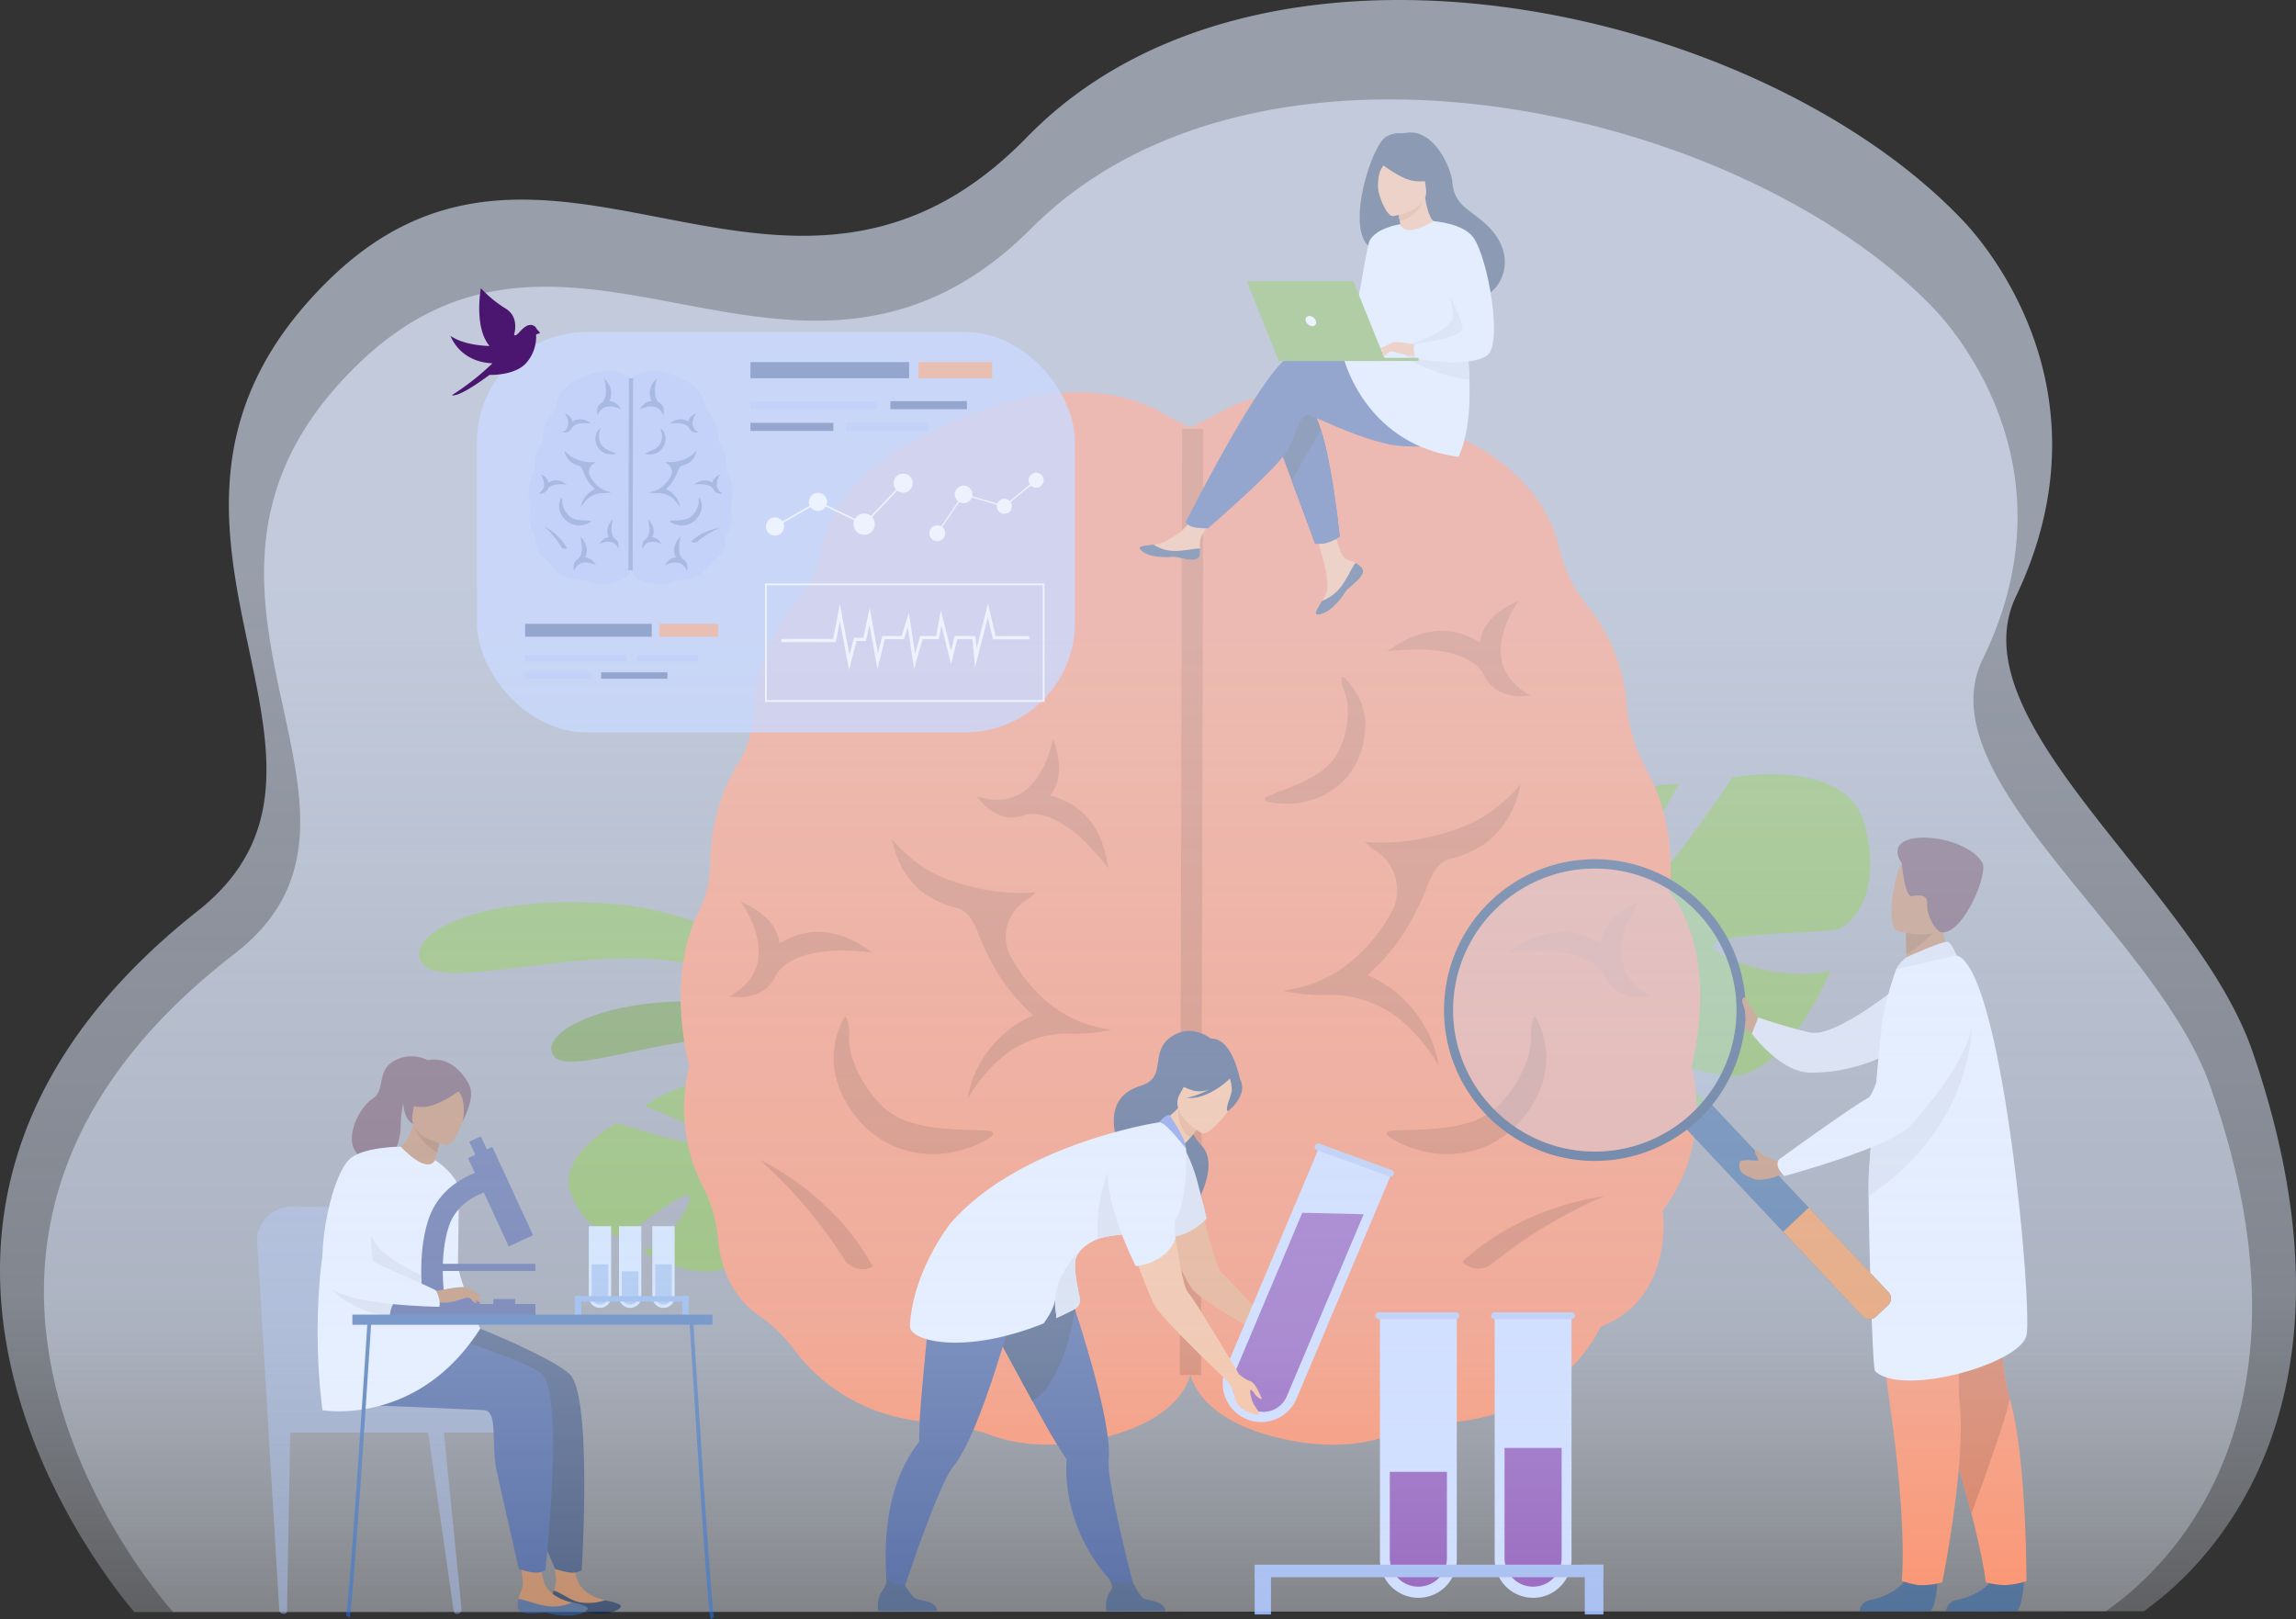 <svg xmlns="http://www.w3.org/2000/svg" xmlns:xlink="http://www.w3.org/1999/xlink" width="1053.834" height="743.298" viewBox="0 0 1053.834 743.298"><rect x="0" y="0" width="1053.834" height="743.298" fill="#333333" stroke="none"/><defs><style>.a{opacity:0.588;mix-blend-mode:multiply;isolation:isolate;fill:url(#a);}.b{fill:#6ea629;}.c{fill:#53811a;}.d{fill:#ff7846;}.e{fill:#d35c2f;}.f{fill:#ea7147;}.g{fill:#b56f40;}.h{fill:#d8dfeb;}.i{fill:#20497a;}.j{fill:#e9f2ff;}.k{fill:#99592e;}.l{fill:#552e41;}.m{fill:#1f4d84;}.n{fill:#ed7d2b;}.o{fill:#163560;}.p{opacity:0.3;}.q{fill:#b3cff9;}.r{fill:#ed985f;}.s{fill:#233862;}.t{fill:#2b478b;}.u{fill:#2b4570;}.v{fill:#ffb27d;}.w{fill:#6980e0;}.x{fill:#c7d8ff;}.y{fill:#7f3fad;}.af,.z{fill:#94b0ed;}.aa{fill:#abc1ef;}.ab{fill:#0f2549;}.ac{fill:#cde3fd;}.ad{fill:#94b7ea;}.ae{fill:#77a4e5;}.af{opacity:0.5;}.ag{fill:#abddda;}.ah{fill:#304f7f;}.ai{fill:#314387;}.aj{fill:#2557a0;}.ak{fill:#152949;}.al{fill:#ed975d;}.am{fill:#fff;}.an{fill:#aec3ff;}.an,.ap{opacity:0.8;}.ao{fill:#9db0f4;}.ap{fill:#496bad;}.aq{fill:#f78248;}.ar{fill:#4a1670;}</style><linearGradient id="a" x1="0.5" y1="0.362" x2="0.5" y2="1.204" gradientUnits="objectBoundingBox"><stop offset="0" stop-color="#dfe9fd"/><stop offset="0.532" stop-color="#dfe9fd" stop-opacity="0.776"/><stop offset="1" stop-color="#fff" stop-opacity="0"/></linearGradient></defs><g transform="translate(-15621.967 1891.004)"><path class="a" d="M1235.357,874.781c-67.773,0-922.6.461-922.6.352-.377-.884-156.163-175.383,29.225-321.859,89.771-70.929-53.02-179.444,60.493-289.94,86.569-84.268,176.4,9.189,270.2-30.03,16.573-6.923,33.2-18.066,49.85-35.165a185.108,185.108,0,0,1,30.634-25.285q2.528-1.676,5.109-3.269a204.378,204.378,0,0,1,20.44-11.029q7.083-3.321,14.435-6.143h0a237.284,237.284,0,0,1,23.924-7.744,272.059,272.059,0,0,1,35.682-6.96q7.96-1.029,16.046-1.627C973.6,128.25,1091.54,172.308,1152.4,236.7c12.254,12.967,67.976,80.062,24.053,172.283-27.734,58.226,82.746,133.987,108.524,208.717C1349.865,805.81,1236.31,872.578,1235.357,874.781Z" transform="translate(15370.806 -2026.186)"/><path class="b" d="M2042.683,688.068c-8.377-31.007-60.7-21.352-60.7-21.352s-35.556,54.231-45.891,55.516,21.345-52.3,21.345-52.3c-20.021-1.95-71.059,22.561-71.059,22.561s3.19,63.3-7.144,62,.035-56.191.035-56.191c-19.38,5.8-37.478,28.395-37.478,28.395-22.628,36.8,25.795,63.957,25.795,63.957s.632,21.96-12.946,47.14h0a74.724,74.724,0,0,0-6.18,12.552l5.282,0q.649-2.125,1.436-4.1a.031.031,0,0,1,.01-.024l.023-.056c.362-.816.883-1.978,1.532-3.392l0-.005s0,0,0-.007c1.616-3.158,2.707-5.491,3.4-7.176a.06.06,0,0,0,.005-.016c4.842-9.914,11.816-22.831,16.464-25.539a10.235,10.235,0,0,1-1.13-2.424l1.13,2.424c9.03,19.382,54.239,22.639,79.431,17.488s14.216-12.263.66-23.8-41.976-8.517-50.369-13.043,3.88-9.04,20.672-7.738,25.178,18.1,52.3,20.7,47.824-48.411,47.824-48.411c-18.734,5.8-52.312-4.553-53.6-11.013s48.444-5.783,56.2-7.716S2051.06,719.075,2042.683,688.068Z" transform="translate(14435.066 -2200.849)"/><path class="b" d="M832.057,1022.485s-54.938-50.52-116.15-56.443-100.134,13.1-90.442,26.932,79.123-10.436,124.372.754A486.711,486.711,0,0,1,832.057,1022.485Z" transform="translate(15190.351 -2441.793)"/><path class="c" d="M917.522,1103.645s-43.124-33.24-87.986-33.671-71.945,15.856-64.025,25.3,56.844-12.591,90.437-7.322A355.1,355.1,0,0,1,917.522,1103.645Z" transform="translate(15110.86 -2501.365)"/><path class="b" d="M783.8,1198.216c-7.689-17.918,20.859-33.025,20.859-33.025s37.353,12.431,42.757,9.151-29.86-16.864-29.86-16.864c8.8-8.468,42.33-16.019,42.33-16.019s22.319,31.338,26.75,26.83-21.178-26.741-21.178-26.741c11.412-4.536,28.538-.594,28.538-.594,24.632,9,11.8,40.166,11.8,40.166s7.969,10.694,23.917,17.569h0a45.351,45.351,0,0,1,7.67,3.649l-2.514,1.991q-1.109-.768-2.227-1.411a.02.02,0,0,0-.014-.007l-.032-.019c-.48-.252-1.165-.609-2.007-1.038l0,0,0,0c-1.958-.9-3.357-1.595-4.32-2.137l-.008-.006c-6.039-2.9-14.224-6.421-17.457-5.959a6.214,6.214,0,0,0-.375-1.579l.375,1.579c3,12.629-17.3,31.2-31.233,38.24s-11.387-.485-9.278-11.084,16.778-19.864,19.07-25.18-5.252-2.842-12.757,4.1-5.171,18.1-17.107,29.553-41-5.039-41-5.039c11.1-4.293,23.193-21.869,21.373-25.43s-25.243,15.49-29.661,17.489S791.493,1216.133,783.8,1198.216Z" transform="translate(15100.453 -2540.726)"/><path class="d" d="M1523.565,561.531s39.859-29.407,111.857,10.669c0,0,37.253,14.164,45.791,50.428a65.634,65.634,0,0,0,12.734,26.3,82.127,82.127,0,0,1,18.155,45.011,76.855,76.855,0,0,0,9.461,31.069c6.234,11.2,12.717,29.565,10.337,55.532,0,0,23.039,24.849,10.08,80.228,0,0,10.548,34.718-13.257,66.028,0,0,5.93,39.949-28.5,53.343,0,0-18.172,41.545-72.283,44.07a70.024,70.024,0,0,0-22.806,5.065c-10.3,4.136-28.8,8.168-55.388,1.178-43.2-11.359-38.864-37.574-38.864-37.574V567.9Z" transform="translate(14656.402 -2262.098)"/><path class="d" d="M1195.272,561.531s-39.859-29.407-111.857,10.669c0,0-39.027,14.838-46.345,53.024a47.3,47.3,0,0,1-10.623,21.833,82.214,82.214,0,0,0-19.944,50.784,48.977,48.977,0,0,1-7.428,24.1c-5.68,9.134-12.342,24.444-12.634,46.281a48.791,48.791,0,0,1-5.216,21.234c-5.828,11.612-12.9,34.84-4.37,71.306,0,0-8.194,26.969,6.161,54.8a64.335,64.335,0,0,1,6.965,23.812c.953,10.786,4.992,26.073,19.135,35.78a67.873,67.873,0,0,1,15.977,15.522c9.024,12.132,28.282,30.725,62.723,33.334a103.257,103.257,0,0,1,27.657,5.931c10.586,3.867,28.494,7.107,53.619.5,43.2-11.359,38.864-37.574,38.864-37.574V567.9Z" transform="translate(14961.458 -2262.098)"/><path class="e" d="M1297.957,1112.672c-19.238-2.342-34.682-13.323-45.9-32.639l-.134-.231a19.724,19.724,0,0,1,6.71-26.5,16.989,16.989,0,0,0,4.389-3.786s-19.4,2.807-42.837-6.828c-13.746-5.65-23.057-17.422-23.057-17.422a40.7,40.7,0,0,0,12.733,23.307c3.329,3.033,11.113,6.931,16.712,8.162,5.8,1.274,8.254,7.022,10.393,12.484a110.938,110.938,0,0,0,7.166,14.967,83.153,83.153,0,0,0,17.794,21.845,51.517,51.517,0,0,0-24.245,21.765,47.783,47.783,0,0,0-5.878,16.631,71.842,71.842,0,0,1,15.028-18.4,46.617,46.617,0,0,1,33.061-11.523A79.15,79.15,0,0,0,1297.957,1112.672Z" transform="translate(14834.284 -2531.017)"/><path class="e" d="M1180.92,1276.592q-1.493,0-2.992-.087c-13.494-.788-25.039-7.074-33.388-18.178-13-17.283-10.036-33.006-5.264-43.153l.167-.352c1.979-4.118,3.086,3.587,2.848,8.138-.509,9.757,7.181,24.824,16.75,32.985,11.077,9.447,29.018,9.234,42.693,9.692,5.121.171,9.441.51,4.872,3.57C1200.066,1273.588,1190.018,1276.592,1180.92,1276.592Z" transform="translate(14869.397 -2637.859)"/><path class="e" d="M1108.852,1414.264a10.1,10.1,0,0,1-13.266-3.527,218.676,218.676,0,0,0-38.553-45.427h0c1.371.627,33.772,15.727,51.819,48.953Z" transform="translate(14913.741 -2723.876)"/><path class="e" d="M1045.746,1125.626c3.888-7.4,14.1-10.159,22.015-11.164,9.422-1.2,22.619.461,22.619.461-1.241-.143-20.742-18.158-42.856-4.131-1.388-13.3-17.751-19.108-17.751-19.108a49.475,49.475,0,0,1,4.984,8.884c2.068,4.751,4.23,11.85,2.781,18.684-1.356,6.4-5.755,11.739-13.074,15.864C1024.464,1135.115,1039.975,1138.152,1045.746,1125.626Z" transform="translate(14932.213 -2568.683)"/><path class="e" d="M1308.775,953.86c8.019-2.374,17.113,3.025,23.352,8,7.427,5.922,15.439,16.538,15.439,16.538-.762-.99-1.443-27.53-26.916-33.6,8.567-10.267,1.323-26.048,1.323-26.048a49.483,49.483,0,0,1-2.895,9.767c-1.964,4.795-5.546,11.293-11.456,15.02-5.534,3.491-12.427,4.059-20.488,1.687C1287.135,945.218,1295.772,958.455,1308.775,953.86Z" transform="translate(14783.234 -2470.597)"/><path class="e" d="M1611.1,1061.738c20.84-2.537,37.57-14.433,49.725-35.358l.145-.25a21.366,21.366,0,0,0-7.27-28.7,18.417,18.417,0,0,1-4.755-4.1s21.015,3.041,46.406-7.4c14.891-6.121,24.978-18.873,24.978-18.873a44.085,44.085,0,0,1-13.794,25.249c-3.607,3.285-12.039,7.508-18.1,8.841-6.279,1.38-8.942,7.608-11.258,13.525a120.184,120.184,0,0,1-7.764,16.213,90.058,90.058,0,0,1-19.277,23.664,55.811,55.811,0,0,1,26.265,23.579,51.761,51.761,0,0,1,6.367,18.016,77.837,77.837,0,0,0-16.28-19.931,50.5,50.5,0,0,0-35.815-12.483C1621.475,1064.13,1611.1,1061.738,1611.1,1061.738Z" transform="translate(14599.492 -2498)"/><g transform="translate(16258.405 -1424.208)"><path class="e" d="M1749.181,1276.592q1.492,0,2.992-.087c13.494-.788,25.039-7.074,33.388-18.178,12.995-17.283,10.036-33.006,5.265-43.153q-.083-.177-.168-.352c-1.979-4.118-3.086,3.587-2.848,8.138.509,9.757-7.18,24.824-16.75,32.985-11.077,9.447-29.018,9.234-42.693,9.692-5.121.171-9.441.51-4.872,3.57C1730.035,1273.588,1740.083,1276.592,1749.181,1276.592Z" transform="translate(-1721.564 -1213.651)"/></g><g transform="translate(16202.401 -1580.439)"><path class="e" d="M1614.859,909.02q1.09-.382,2.162-.829a33.646,33.646,0,0,0,19.6-21.816c4.943-15.946-1.355-26.67-7.509-32.86l-.215-.214c-2.529-2.5-1.31,3.409.061,6.671,2.939,6.995,1.288,19.965-3.553,28.373-5.6,9.732-18.761,14.167-28.626,18-3.695,1.435-6.76,2.787-2.618,3.854A38.323,38.323,0,0,0,1614.859,909.02Z" transform="translate(-1592.176 -852.701)"/></g><g transform="translate(16293.15 -1341.848)"><path class="e" d="M1801.839,1433.981a10.12,10.12,0,0,0,13.713.841,221.566,221.566,0,0,1,51.258-30.887h0c-1.5.161-37.1,4.255-64.971,30.047Z" transform="translate(-1801.839 -1403.934)"/></g><path class="e" d="M1766.2,806.332c-3.888-7.4-14.1-10.16-22.015-11.164-9.422-1.2-22.619.461-22.619.461,1.241-.144,20.742-18.159,42.856-4.131,1.388-13.3,17.751-19.109,17.751-19.109a49.51,49.51,0,0,0-4.984,8.884c-2.068,4.751-4.23,11.85-2.781,18.684,1.356,6.4,5.755,11.739,13.074,15.864C1787.481,815.82,1771.969,818.857,1766.2,806.332Z" transform="translate(14536.84 -2387.589)"/><path class="f" d="M1894.056,1125.626c-3.888-7.4-14.1-10.159-22.015-11.164-9.423-1.2-22.619.461-22.619.461,1.24-.143,20.742-18.158,42.856-4.131,1.389-13.3,17.751-19.108,17.751-19.108a49.474,49.474,0,0,0-4.984,8.884c-2.069,4.751-4.23,11.85-2.782,18.684,1.357,6.4,5.755,11.739,13.074,15.864C1915.338,1135.115,1899.826,1138.152,1894.056,1125.626Z" transform="translate(14464.324 -2568.683)"/><rect class="e" width="434.392" height="9.72" transform="translate(16163.511 -1259.816) rotate(-89.865)"/><path class="g" d="M2103.561,1204.682s-1.224-2.751-2.016-4.054-4.177-5.12-4.753-4.256-2.88,6.682-1.656,8.309-.079,4.463,6.01,6.179Z" transform="translate(14325.163 -2627.988)"/><path class="h" d="M2179.239,1175.6s-31.17,26.019-43.323,23.61c-9.5-1.883-24.09-6.885-24.09-6.885l-2.917,7.461s13.081,17.744,26.719,17.86a77.683,77.683,0,0,0,37.066-9.229Z" transform="translate(14317.15 -2616.278)"/><path class="i" d="M2350.709,1803.506s-.9,14.6-3.729,14.806c-.376.028-14.323.028-14.323.028l-17.8-.1s.116-4.29,5.321-5.2,13.915-4.564,17.067-11.443C2340.558,1794.36,2350.709,1803.506,2350.709,1803.506Z" transform="translate(14200.346 -2969.743)"/><path class="d" d="M2320.915,1575.867a37.126,37.126,0,0,1-9.638,1.811,35.4,35.4,0,0,1-9-1.284s-1.019-9.855-6.626-31.567c-2.94-11.38-7.139-26.013-13.112-44.2-16.515-50.252-21.537-79.648-22-82.433-.025-.146-.034-.219-.034-.219l.054-.025,50.773-22.293s-6.275,69.258,1.731,95.841a112.15,112.15,0,0,1,2.906,12.736C2321.032,1533.115,2320.915,1575.867,2320.915,1575.867Z" transform="translate(14231.166 -2741.09)"/><path class="e" d="M2295.7,1544.827c-2.94-11.38-7.139-26.013-13.112-44.2-16.515-50.252-21.537-79.648-22-82.433,0-.083.01-.161.02-.244l50.773-22.293s-6.275,69.258,1.731,95.841C2314.236,1495.219,2295.7,1544.827,2295.7,1544.827Z" transform="translate(14231.121 -2741.09)"/><path class="i" d="M2259.088,1803.506s-.905,14.6-3.729,14.806c-.376.028-14.323.028-14.323.028l-17.8-.1s.117-4.29,5.321-5.2,13.916-4.564,17.068-11.443C2248.938,1794.36,2259.088,1803.506,2259.088,1803.506Z" transform="translate(14252.311 -2969.743)"/><path class="d" d="M2239.548,1399.434a722.91,722.91,0,0,0,7.105,99.984c7.765,55.1,5.134,78.495,5.134,78.495a52.916,52.916,0,0,0,7.488,1.9,33.974,33.974,0,0,0,11.11-1.286s11.114-55.125,7.927-82.706,15.22-94.642,15.22-94.642Z" transform="translate(14243.064 -2743.229)"/><path class="g" d="M2294.445,1121.854l-6.929,8.935-14.545.791c-.081-1.17-.294-6.049-.483-10.469-.01-.261-.019-.522-.031-.777-.156-3.762-.219-7.888-.219-7.888l11.534-8,4.326-3.316c.006.078.678,4.066.681,4.656C2288.827,1117.264,2294.445,1121.854,2294.445,1121.854Z" transform="translate(14224.517 -2574.04)"/><path class="j" d="M2232.7,1258.82c.2,23.688,1.782,79.1,2.945,80.231,12.338,11.91,66.608-3.265,69.485-16.386s-10.935-168.237-32.009-174.432c-4.372-1.283-27.752,6.275-27.752,6.275a148.263,148.263,0,0,0-6.071,21.813c-.891,4.528-3.8,36.837-5.5,58.427-.448,5.755-.815,10.747-1.031,14.248C2232.682,1250.443,2232.663,1253.968,2232.7,1258.82Z" transform="translate(14246.949 -2600.673)"/><path class="k" d="M2287.756,1110.049c-1.678,5.528-11.3,12.295-15.358,14.911-.01-.261-.019-.522-.031-.777-.156-3.762-.287-11.364-.287-11.364l11.6-4.527C2286.544,1107.555,2288.449,1107.773,2287.756,1110.049Z" transform="translate(14224.605 -2577.888)"/><path class="g" d="M2259.748,1075.9s21.544,6.721,25.523-6.761,9.44-21.693-4.148-26.554-17.791-.509-20.213,3.667S2254.246,1073.8,2259.748,1075.9Z" transform="translate(14233.127 -2539.62)"/><path class="l" d="M2265.262,1035.309s1.374,15.688,4.618,15.007,7.525-.792,7.05,3.937,4,12.753,6.977,12.735c10.033-.063,21.082-27.051,18.335-31.933C2294.318,1020.967,2253.808,1018.124,2265.262,1035.309Z" transform="translate(14229.621 -2529.974)"/><path class="h" d="M2267.732,1140.547c.278-.117,16.038-7.187,17.881-6.578s4.141,6.238,4.141,6.238L2262,1146.481S2264.187,1142.04,2267.732,1140.547Z" transform="translate(14230.32 -2592.645)"/><path class="m" d="M2038.43,1316.78l81.03,86.053a4.254,4.254,0,0,0,6,.062l5.513-5.186a4.254,4.254,0,0,0,.3-5.988l-81.189-86.212c-1.566-1.664-2.926-.355-4.659,1.275l-5.512,5.186C2038.179,1313.6,2036.865,1315.116,2038.43,1316.78Z" transform="translate(14357.521 -2689.521)"/><path class="n" d="M2141.984,1426.923l36.488,38.783a4.338,4.338,0,0,0,6.113.187l5.513-5.186a4.337,4.337,0,0,0,.186-6.113L2153.8,1415.81Z" transform="translate(14298.392 -2752.517)"/><path class="o" d="M1801.241,1163.084a69.247,69.247,0,1,0,2.987-97.881c-.364.347-.731.693-1.083,1.049A69.236,69.236,0,0,0,1801.241,1163.084Zm5.94-94.743a64.95,64.95,0,1,1-2.8,91.788A64.646,64.646,0,0,1,1807.181,1068.34Z" transform="translate(14502.318 -2542.994)"/><g class="p" transform="translate(16289.063 -1492.291)"><path class="q" d="M1810.036,1165.779a64.966,64.966,0,1,0,2.8-91.787A64.612,64.612,0,0,0,1810.036,1165.779Z" transform="translate(-1792.396 -1056.355)"/></g><path class="h" d="M2232.7,1295.384c51.492-34.871,47.3-82.83,47.3-82.83-20.091,11.334-40.006,38.164-46.2,58.758-.448,5.755-.815,10.747-1.031,14.248C2232.682,1287.006,2232.663,1290.532,2232.7,1295.384Z" transform="translate(14246.949 -2637.237)"/><path class="g" d="M2109.552,1358.113a13.292,13.292,0,0,1-6.217-3.841s-1.464.1.24,3.222c.143.261.459.932.7,1.407a.3.3,0,0,1-.255.436c-1.981.151-3.972-.633-7.789.163-.527.109-.68,1.371-.659,1.908a4.871,4.871,0,0,0,1.025,3.325c.615.811,2.331,1.684,6.152,3.222,1.456.586,5.618.144,9.518-1.2l3.116-1.443-.967-5.793-.783.165C2112.389,1359.948,2110.849,1358.431,2109.552,1358.113Z" transform="translate(14324.717 -2717.615)"/><path class="j" d="M2210.125,1162.926s43.741,8.328-12.869,71.67c-9.053,10.13-57.969,23.321-57.969,23.321s-4.961-4.221-2.46-7.64c0,0,33.68-24.457,41.09-28.345,3.333-1.749,12.938-39.036,18.372-48.015A24.5,24.5,0,0,1,2210.125,1162.926Z" transform="translate(14301.716 -2609.089)"/><path class="g" d="M2104.551,1203.542a22.321,22.321,0,0,1-1.71-4.177c-.279-1.442-2.081-5.649-2.823-6.389-.3-.3-1.277.088-1.392,1.362a7.424,7.424,0,0,0,.7,2.767c.783,1.957.654,4.612.926,5.5C2100.932,1204.806,2104.551,1203.542,2104.551,1203.542Z" transform="translate(14322.985 -2626.08)"/><path class="r" d="M1480.894,1351.616c-2.945-9.458-15.754-11.231-20.907-2.771a10.494,10.494,0,0,0-1.565,5.272c-.284,11.089,21.587,54.013,24.49,57.81,5.285,6.912,37.185,23.535,37.185,23.535l6.779-.988a50.242,50.242,0,0,1-7.8-6.37c-8.2-8.183-20.145-21.486-22.334-23.329C1492.984,1401.614,1486.486,1369.573,1480.894,1351.616Z" transform="translate(14686.088 -2711.451)"/><path class="s" d="M1504.05,1236.78c.177-.712-15.474,7.074-16.268,7.954-7.34,8.142-5.247,18.768-1.047,18.87,2.694.065,2.172,4.544,2.172,4.544l30.01-12.695S1515.3,1234.383,1504.05,1236.78Z" transform="translate(14672.191 -2650.869)"/><path class="s" d="M1479.009,1233.83s-10.028-10.339-20.931-2.243c-9.454,7.021-1.248,18.088-13.1,21.951-5.907,1.926-15.543,6.155-11.938,23.076,2.427,11.39,38.289,23.242,36.186,32.816,0,0,12.2-19.094,3.224-28.437-4.272-4.444-9.666-15.629-9.188-17.439S1479.009,1233.83,1479.009,1233.83Z" transform="translate(14700.927 -2646.276)"/><path class="t" d="M1358.587,1610.083l-6.494-.954s-21.835-17.352-25.087-49.73a57.873,57.873,0,0,1-.155-10.01,1.751,1.751,0,0,0-.226-1.1s0,0-.007-.01c-.7-1.071-2.438-3.756-4.793-7.573-2.321-3.76-6.294-10.869-10.665-18.848-7.873-14.367-17.039-31.55-20.184-37.023-10.018-17.443-5.189-29.171-5.189-29.171s27.948-2.763,35.606-9.463l2.758,4.252s6.055,26.807,5.769,26.931q.447,1.367.909,2.784c4.779,14.749,10.276,33.184,13.272,48.2,1.684,8.448,2.577,15.808,2.1,20.823a36.556,36.556,0,0,0,.494,7.627C1349.4,1576.051,1358.587,1610.083,1358.587,1610.083Z" transform="translate(14784.659 -2769.751)"/><path class="u" d="M1451.282,1824.062h-27.093a14.873,14.873,0,0,1,.766-7.262c1.356-3.006,3.289-3.1.247-7.814,1.722,1.773,7.256,2.506,11.173,1.979.48.778,3.094,6,4.7,7.15C1442.842,1819.387,1450.737,1818.934,1451.282,1824.062Z" transform="translate(14705.587 -2975.514)"/><path class="s" d="M1330.828,1480.163c-2.367,13.052-7.957,34.775-19.669,41.689-7.873-14.367-17.039-31.55-20.184-37.023-10.018-17.443-5.189-29.171-5.189-29.171s27.948-2.763,35.606-9.463l2.758,4.252s6.055,26.807,5.769,26.931Q1330.367,1478.746,1330.828,1480.163Z" transform="translate(14784.659 -2769.751)"/><path class="t" d="M1258.362,1450.266l.091-5.068c-10.1,1.273-34.811-12.064-34.811-12.064s-10.562,7.025-12.008,27.087c-.705,9.792-5.171,51.2-5.664,63.571-.18,4.481-.24,7.68-.261,8.958a.027.027,0,0,1,0,.013,1.762,1.762,0,0,1-.429,1.043,57.793,57.793,0,0,0-5.471,8.385c-15.406,28.663-7.349,67.61-7.349,67.61l3.577-.91s13.026-40.375,21.54-57.839a36.565,36.565,0,0,1,3.856-6.6c3.2-3.888,6.577-10.491,9.9-18.436,6.289-15.023,12.395-34.847,16.749-50.2C1248.4,1475.876,1258.362,1450.266,1258.362,1450.266Z" transform="translate(14838.124 -2762.343)"/><path class="v" d="M1493.719,1315.432v.005h0a.077.077,0,0,1-.01.024c-.005.005-.01.01-.01.015s-.019.03-.035.05c0,0,0,.01-.01.015-.139.228-.506.8-1.046,1.586q-.075.1-.149.223c-.857,1.234-2.092,2.929-3.525,4.615a23.664,23.664,0,0,1-6.5,5.72v0c-.679-.555-13.052-11.011-12.15-10.629,2.285-.466,9.317-3.946,13.822-9.625C1486.193,1304.8,1493.719,1315.432,1493.719,1315.432Z" transform="translate(14679.39 -2690.812)"/><path class="h" d="M1490.293,1354.776a83.144,83.144,0,0,1,4.45,10.688c1.548,4.96,5.422,20.737,5.422,20.737s-7.989,9.116-19.1,8.584c0,0-5.976-9.354-3.87-17.8S1490.293,1354.776,1490.293,1354.776Z" transform="translate(14675.695 -2717.901)"/><path class="r" d="M1510.97,1314.826a.231.231,0,0,1-.015.024c-.005.005-.01.01-.01.015s-.019.03-.035.05c0,0,0,.01-.01.015-.149.218-.535.793-1.046,1.586q-.075.1-.149.223c-.857,1.234-2.092,2.929-3.525,4.615-5.829-3.976-5.82-11.481-5.348-15.417l10.132,8.888Z" transform="translate(14662.138 -2690.201)"/><path class="v" d="M1510.7,1295.534s-15.3-8.515-9.853-17.963,7.145-16.91,17.145-11.873,9.8,9.728,8.751,13.324S1514.822,1297.505,1510.7,1295.534Z" transform="translate(14662.689 -2666.458)"/><path class="s" d="M1527.221,1271.833c-.7-4.195-2.832-4.6-4.318-4.316a12.238,12.238,0,0,0-14.884-5.7,20.834,20.834,0,0,1-12.061,7.245s1.776,3.3,9.093,5.349a12.507,12.507,0,0,0,7.218-.577,40.853,40.853,0,0,1-10.385,3.915c9.642.882,18.816-7.932,19.767-8.876.445,1.366,1.225,4.226.758,6.317-.634,2.842-3.157,7.988-1.617,8.654C1520.792,1283.846,1528.272,1278.125,1527.221,1271.833Z" transform="translate(14664.797 -2664.781)"/><path class="u" d="M1209.3,1823.805h-27.093a14.871,14.871,0,0,1,.766-7.262c1.356-3.006,3.479-4.372,2.971-8.009a9.755,9.755,0,0,0,8.444,3.231c.48.778,3.1,4.942,4.7,6.094C1200.861,1819.131,1208.756,1818.677,1209.3,1823.805Z" transform="translate(14842.83 -2975.258)"/><path class="j" d="M1333.933,1373.731c-3.487,1.215-8.378,1.884-13.383,2.426-7.125.778-14.481,1.308-18.333,2.847a24.456,24.456,0,0,0-5.14,2.806v0a1.493,1.493,0,0,0-.151.113,16.564,16.564,0,0,0-2.124,1.834,11.621,11.621,0,0,0-2.486,3.689c-1.413,3.491.459,13.168,1.657,18.459a4.807,4.807,0,0,1-2.46,5.333q-4.063,2.1-7.987,3.878l-.412.185c.025-.538.034-1.073.034-1.594a49.187,49.187,0,0,0-.459-6.687c-.643,3.684-3.07,7.663-5.333,10.725-36.359,14.59-61.762,8.247-61.345.98,1.434-25.235,18.451-46.7,18.451-46.7,31.737-36.906,95.934-46.622,95.934-46.622s3.074-.37,6.784,4.088c5.337,6.422,5.6,8.1,5.6,8.1S1344.191,1370.152,1333.933,1373.731Z" transform="translate(14823.577 -2701.241)"/><path class="h" d="M1433.313,1392.37c-7.124.778-14.479,1.31-18.333,2.846a75.128,75.128,0,0,1,9.529-41.227S1431.753,1383.467,1433.313,1392.37Z" transform="translate(14710.812 -2717.455)"/><path class="h" d="M1381.292,1482.381a4.807,4.807,0,0,1-2.46,5.333q-4.063,2.1-7.987,3.878c-.138-.446-.265-.913-.378-1.409a24.558,24.558,0,0,1-.459-6.687c.606-11.171,8.214-19.629,12.113-23.263a11.621,11.621,0,0,0-2.486,3.689C1378.221,1467.412,1380.093,1477.09,1381.292,1482.381Z" transform="translate(14736.259 -2777.713)"/><path class="w" d="M1480.289,1320.936s2.8-3.533,4.684-3.419c0,0,7.64,10.7,7.7,15.6C1492.675,1333.12,1483.146,1320.439,1480.289,1320.936Z" transform="translate(14673.684 -2696.767)"/><path class="r" d="M1620.8,1557.98s-4.062.072-4.939-.054a26.148,26.148,0,0,0-3.168-.539,13.505,13.505,0,0,0-3.251.547,2.422,2.422,0,0,1-.484.046h-6.738a4.035,4.035,0,0,1-1.415-1.512c-.319-.516-.362-1.742-1.09-2.146-4.079-2.277,6.779-.988,6.779-.988s6.817-.124,7.446.346C1615.06,1554.522,1621.054,1557.657,1620.8,1557.98Z" transform="translate(14606.469 -2830.31)"/><path class="r" d="M1606.567,1560.853a31.312,31.312,0,0,1,5.26,1.96l1.187.75s.686-.767-.4-1.618c-.57-.449-2.146-1.763-2.2-3.27S1605.7,1558.483,1606.567,1560.853Z" transform="translate(14602.124 -2833.181)"/><path class="x" d="M1732.124,1660.624h0a17.637,17.637,0,0,1-17.636-17.636V1531.607h35.272v111.381A17.637,17.637,0,0,1,1732.124,1660.624Z" transform="translate(14540.854 -2818.194)"/><path class="y" d="M1738.064,1748.784h0a13.1,13.1,0,0,1-13.1-13.1v-39.616h26.207v39.616A13.1,13.1,0,0,1,1738.064,1748.784Z" transform="translate(14534.914 -2911.469)"/><path class="x" d="M0,0H35.272a0,0,0,0,1,0,0V111.381a17.636,17.636,0,0,1-17.636,17.636h0A17.636,17.636,0,0,1,0,111.381V0A0,0,0,0,1,0,0Z" transform="translate(16307.999 -1286.587)"/><path class="y" d="M1859.722,1734.378h0a13.1,13.1,0,0,1-13.1-13.1v-50.61h26.207v50.61A13.1,13.1,0,0,1,1859.722,1734.378Z" transform="translate(14465.914 -2897.063)"/><path class="x" d="M1558.575,1475.339h0a17.636,17.636,0,0,1-9.391-23.105l43.308-102.617,32.5,13.715-43.308,102.616A17.636,17.636,0,0,1,1558.575,1475.339Z" transform="translate(14635.398 -2714.975)"/><path class="y" d="M1567.5,1511.84l-2.485-1.049a11.755,11.755,0,0,1-6.259-15.4L1590,1421.359l28.158.679-35.258,83.543A11.754,11.754,0,0,1,1567.5,1511.84Z" transform="translate(14629.709 -2755.665)"/><path class="v" d="M1557.11,1592.3s2.956,2.626,5.2,3.181,4.8,6.993,5.212,7.913-2.146-.409-3.168-1.976-1.72-2.18-2.018-1.84.179,4.633,1.882,7.018,2.725,4.5,1.5,4.36-8.516-1.907-10.015-6.335-.4-4.584-3.845-9.139S1557.11,1592.3,1557.11,1592.3Z" transform="translate(14633.549 -2852.508)"/><path class="v" d="M1449.447,1343.473s-17.855,1.764-19.286,13.366,17.118,58.856,19.774,63.135c4.837,7.79,33.315,34.492,33.315,34.492l5.249-3.181s-20.2-34.2-23.328-37.4C1460.261,1408.864,1455.493,1347.492,1449.447,1343.473Z" transform="translate(14702.159 -2711.49)"/><path class="j" d="M1456.134,1363.482s1.834-29.914-21.062-22.68,3.554,58.684,3.554,58.684,13.438-.663,18.2-12.389Z" transform="translate(14704.621 -2709.335)"/><rect class="z" width="160.067" height="5.763" transform="translate(16197.841 -1172.784)"/><rect class="z" width="7.494" height="18.521" transform="translate(16197.841 -1168.439)"/><rect class="z" width="8.539" height="22.867" transform="translate(16349.369 -1172.784)"/><path class="aa" d="M1746.638,1530.082h-35.373a1.568,1.568,0,0,1-1.564-1.564h0a1.568,1.568,0,0,1,1.564-1.563h35.373a1.568,1.568,0,0,1,1.563,1.563h0A1.568,1.568,0,0,1,1746.638,1530.082Z" transform="translate(14543.568 -2815.555)"/><path class="aa" d="M1869.354,1530.082h-35.373a1.569,1.569,0,0,1-1.564-1.564h0a1.568,1.568,0,0,1,1.564-1.563h35.373a1.568,1.568,0,0,1,1.564,1.563h0A1.569,1.569,0,0,1,1869.354,1530.082Z" transform="translate(14473.968 -2815.555)"/><path class="aa" d="M1679.666,1363.034l-33.237-12.107a1.568,1.568,0,0,1-.934-2h0a1.568,1.568,0,0,1,2-.935l33.236,12.107a1.569,1.569,0,0,1,.934,2h0A1.567,1.567,0,0,1,1679.666,1363.034Z" transform="translate(14580.037 -2713.998)"/><path class="g" d="M866.956,1803.538c-.392,1.053-31.795,2.238-31.943-1.088,0-.052,0-.109,0-.17,0-.085,0-.18.007-.282a9.033,9.033,0,0,1,.072-1.029.038.038,0,0,1,0-.022c.087-.652.23-1.3.374-1.941a21.871,21.871,0,0,1,.984-2.82,11.51,11.51,0,0,0,1.066-4.462c-.226-4.571-1.872-14.187-1.872-14.187l9.037-1.005s1.428,13.268,3.143,16.246c2.324,4.035,6.386,6.255,10.674,7.479.483.139.962.274,1.441.4C863.744,1801.7,867.3,1802.606,866.956,1803.538Z" transform="translate(15039.666 -2957.107)"/><path class="ab" d="M867.261,1829.331c-.392,1.053-3.335,3.4-10.769,3.077s-5.986-1.628-11.318-1.166-10.012.287-10.16-3.039c0-.052,0-.109,0-.17,0-.322.031-.78.078-1.311a.038.038,0,0,1,0-.022c.087-.652.23-1.3.374-1.941a21.882,21.882,0,0,1,.984-2.82c3.37.892,7.84,4.892,12.507,5.5a25.519,25.519,0,0,0,10.935-.958l.048-.065C864.471,1827.233,867.614,1828.4,867.261,1829.331Z" transform="translate(15039.666 -2982.861)"/><path class="ac" d="M912.673,1473.07h0a5.126,5.126,0,0,1-5.126-5.126v-32.372H917.8v32.372A5.126,5.126,0,0,1,912.673,1473.07Z" transform="translate(14998.525 -2763.726)"/><path class="ad" d="M914.4,1498.693h0a3.809,3.809,0,0,1-3.808-3.808V1483.37h7.617v11.515A3.809,3.809,0,0,1,914.4,1498.693Z" transform="translate(14996.799 -2790.835)"/><path class="ac" d="M948.032,1473.07h0a5.126,5.126,0,0,1-5.126-5.126v-32.372h10.251v32.372A5.126,5.126,0,0,1,948.032,1473.07Z" transform="translate(14978.471 -2763.726)"/><path class="ad" d="M949.757,1494.506h0a3.809,3.809,0,0,1-3.808-3.809v-14.71h7.617v14.71A3.809,3.809,0,0,1,949.757,1494.506Z" transform="translate(14976.745 -2786.648)"/><path class="ac" d="M880.68,1473.07h0a5.126,5.126,0,0,1-5.126-5.126v-32.372h10.251v32.372A5.126,5.126,0,0,1,880.68,1473.07Z" transform="translate(15016.671 -2763.726)"/><path class="ad" d="M882.405,1494.506h0a3.809,3.809,0,0,1-3.808-3.809v-14.71h7.617v14.71A3.809,3.809,0,0,1,882.405,1494.506Z" transform="translate(15014.944 -2786.648)"/><g transform="translate(15885.836 -1296.054)"><rect class="ae" width="2.883" height="8.56"/><rect class="ae" width="2.882" height="8.56" transform="translate(49.298)"/><rect class="ae" width="52.18" height="2.5"/></g><path class="l" d="M659.13,1257.183a16.9,16.9,0,0,0-12-1.137c-12.829,3.942-6.647,14.482-13.146,18.706s-12.443,17.138-8.344,23.749,10.1,12.245,13.746,7.735,7.3-10.761,7.329-19.3c.029-7.711,3.125-23.386,8.428-22.183S659.13,1257.183,659.13,1257.183Z" transform="translate(15159.178 -2661.537)"/><path class="l" d="M708.958,1270.523s-6.19-13.818-19.006-11.381-14.579,26.469-6.133,29.564C689.695,1290.861,708.958,1270.523,708.958,1270.523Z" transform="translate(15128.355 -2663.497)"/><path class="af" d="M655.112,1505.314H619.9l-21.38-73.916a22.262,22.262,0,0,0-20.878-16.071l-37.024-.644c-10.513-.24-18.609,8.694-16.733,18.465l9.94,166.345a2.048,2.048,0,0,0,2.071,2.191l.151,0a1.337,1.337,0,0,0,1.373-1.112l1.462-82.1h63.323l11.741,82.1a1.338,1.338,0,0,0,1.373,1.112l.151,0a2.049,2.049,0,0,0,2.071-2.191l-8.113-81.018h45.682a3.046,3.046,0,0,0,3.037-3.037v-7.088A3.046,3.046,0,0,0,655.112,1505.314Z" transform="translate(15216.279 -2751.876)"/><path class="ag" d="M653.332,1430.141l11.844,29.971s11.412,13.449,20.585,9.114l-29.024-56.361Z" transform="translate(15142.708 -2750.846)"/><path class="s" d="M712.237,1539.412c-8.6-8.551-62.029-31.147-80.069-33.082l-20.619-7.536s-8.4,20.127-8.537,39.358c-.063,8.967,11,14.87,2.631,14.87,0,0,72.979-.289,75.781,0,4.586.473,2,11.281,3.516,21.687s20.6,54.111,20.6,54.111,5.559,1.781,8.129,1.63a8.121,8.121,0,0,0,4.044-1.089S722.68,1549.794,712.237,1539.412Z" transform="translate(15171.248 -2799.583)"/><path class="g" d="M799.864,1804.813c.146,3.326,31.552,2.143,31.944,1.09.349-.934-3.212-1.833-7.018-2.879-.479-.13-.959-.267-1.44-.4-4.29-1.226-8.349-3.445-10.673-7.479-1.715-2.976-3.147-16.246-3.147-16.246l-9.037,1s1.649,9.619,1.875,14.189c.119,2.394-1.579,5.218-2.051,7.281A13.011,13.011,0,0,0,799.864,1804.813Z" transform="translate(15059.604 -2958.448)"/><path class="ah" d="M810.024,1837.3c5.332-.46,3.88.843,11.318,1.165s10.38-2.023,10.771-3.076c.349-.934-2.791-2.1-7.323-2.918l-.048.069a20.864,20.864,0,0,1-10.976,1.634c-4.98-.647-10.014-2.881-13.449-3.356a13.012,13.012,0,0,0-.454,3.442C800.01,1837.59,804.692,1837.763,810.024,1837.3Z" transform="translate(15059.604 -2987.898)"/><path class="t" d="M692.874,1536.986c-5.053-5.282-38.537-16.109-55.517-21.641-4.089-1.332-43.843-21.035-43.843-21.035s-6.284,56.162,1.3,56.238c14.2.142,69.2,2.646,71.355,2.8,6.511.466,3.09,15.537,5.667,27.486,2.636,12.222,10.259,45.441,10.259,45.441s5.558,1.781,8.129,1.63a8.124,8.124,0,0,0,4.044-1.088S703.054,1547.627,692.874,1536.986Z" transform="translate(15178.021 -2797.04)"/><path class="g" d="M691.509,1330.255s-.322,2.271-.838,5.081c-.307,1.685-.684,3.569-1.1,5.27a28.1,28.1,0,0,1-1.091,3.628c-1.353,3.351-2.419,6.618-1.794,7.282.05.049-7.1.758-11.064-2.235-3.733-2.816-5.284-10.383-5.22-10.4,2.022-.369,4.382-.813,8.526-11.3l.739.476Z" transform="translate(15133.027 -2702.478)"/><path class="k" d="M701.957,1336.593c-.307,1.685-.684,3.569-1.1,5.27-6.766-4.442-9.185-8.4-10.558-12.063Z" transform="translate(15121.741 -2703.734)"/><path class="g" d="M704.024,1308.356s-17.62-2.962-15.607-13.906,1.1-18.7,12.43-17.27,12.746,6.006,12.963,9.823S708.659,1308.844,704.024,1308.356Z" transform="translate(15122.899 -2673.794)"/><path class="l" d="M709.752,1279.731s-11.654,9.388-19.386,9.92-8.479-3.042-8.479-3.042a35.224,35.224,0,0,0,5.514-8.614,5.422,5.422,0,0,1,4.573-3.046C697.492,1274.656,707.931,1274.785,709.752,1279.731Z" transform="translate(15126.512 -2672.573)"/><path class="l" d="M729.97,1280.957s3.669,3.79,4.772,6.548c1.065,2.661,1.2,8.946.2,11.407,0,0,6.286-11.287,3.127-16.977C734.723,1275.9,729.97,1280.957,729.97,1280.957Z" transform="translate(15099.241 -2674.909)"/><path class="j" d="M652.9,1371.758c.017-7.4-11.007-14.37-11.007-14.37s-2.676,7.348-15.672-6.148c-.46-.478-30.669,19.481-30.669,19.481s-5.064,25.875-6.177,37.7a292.191,292.191,0,0,0,.876,63.773s43.607,7.764,72.4-37.395c0,0-10.179-23.3-10.179-29.794C652.474,1400.818,652.893,1375.073,652.9,1371.758Z" transform="translate(15179.715 -2715.89)"/><path class="h" d="M603.012,1499.4s12.319,16.453,47.8,13.572l-16.526-15.65Z" transform="translate(15171.247 -2798.749)"/><path class="h" d="M666.6,1462.829l-4.014,5.181c-1.386.234-14.505-5.487-20.8-7.972-8.666-3.418-4.584-25.034-1.84-17.716C643.593,1452.068,655.765,1457.331,666.6,1462.829Z" transform="translate(15152.231 -2766.702)"/><rect class="ai" width="12.29" height="44.646" transform="translate(15866.621 -1323.998) rotate(155.266)"/><rect class="ai" width="5.872" height="21.332" transform="matrix(-0.908, 0.418, -0.418, -0.908, 15851.591, -1350.042)"/><g transform="translate(15815.313 -1354.805)"><path class="ai" d="M698.781,1434.848l9.753-1.505c-.027-.179-2.732-18.41,2-32.645,4.75-14.29,20.916-16.92,21.079-16.945L730.12,1374c-.909.138-22.319,3.632-28.951,23.587C695.674,1414.118,698.652,1434.01,698.781,1434.848Z" transform="translate(-697.86 -1373.998)"/></g><path class="ai" d="M0,0H42.191a0,0,0,0,1,0,0V0A11.224,11.224,0,0,1,30.967,11.224H9.333A9.333,9.333,0,0,1,0,1.89V0A0,0,0,0,1,0,0Z" transform="translate(15843.152 -1286.812) rotate(180)"/><rect class="ai" width="45.657" height="3.289" transform="translate(15867.714 -1307.592) rotate(180)"/><rect class="ai" width="31.663" height="5.612" transform="translate(15867.714 -1286.812) rotate(180)"/><rect class="ai" width="10.006" height="2.283" transform="translate(15858.394 -1292.424) rotate(180)"/><path class="g" d="M746.585,1508.219s2.445,3.154,3.247,3.531a2.389,2.389,0,0,0,1.32.282l-1.648-2.965Z" transform="translate(15089.817 -2804.929)"/><path class="g" d="M745.28,1500.715l7.109,3.452a1.267,1.267,0,0,1-1.178.455,16.935,16.935,0,0,1-3.083-.848Z" transform="translate(15090.558 -2800.673)"/><path class="g" d="M713.968,1501.958s11.67-2.6,13.553-1.562,6.485,4.807,7.061,6.119-4.192-1-5.743-1.412c-1-.269-3.648.65-4.957,1.086-5.508,1.836-8.883.891-8.883.891Z" transform="translate(15108.317 -2800.353)"/><rect class="aj" width="165.265" height="4.665" transform="translate(15783.703 -1287.56)"/><g transform="translate(15938.472 -1284.254)"><path class="aj" d="M992.183,1673.544c-.342-.485-1.053-1.495-5.516-69.218-2.2-33.356-4.245-66.888-4.265-67.224l1.746-.106c2.229,36.553,8.285,132.181,9.533,135.663a.527.527,0,0,0-.068-.122Z" transform="translate(-982.402 -1536.996)"/></g><g transform="translate(15780.786 -1284.257)"><path class="aj" d="M619.588,1672.8l-1.431-1.007a.6.6,0,0,0-.067.12c1.251-3.467,7.527-98.574,9.84-134.927l1.746.111c-.021.333-2.145,33.682-4.419,66.855C620.64,1671.31,619.929,1672.319,619.588,1672.8Z" transform="translate(-618.09 -1536.99)"/></g><path class="j" d="M629.063,1351.251s-17.809,0-23.717,5.912c-9.263,9.27-16.333,49.809-9.569,57.949,7.617,9.167,50.914,9.644,50.914,9.644s1.039-1.886-1.279-7.25c-.487-1.126-28.276-12.3-29.118-13.782s-1.6-22.362-.64-25.849S629.063,1351.251,629.063,1351.251Z" transform="translate(15176.873 -2715.901)"/><path class="v" d="M1665.072,707.323a2.541,2.541,0,0,1,.453,2.719.022.022,0,0,1-.007.013c-.656,1.812-2.822,3.836-5.338,5.856-.322.26-.608.5-.857.714-.065.057-.131.115-.192.173s-.1.091-.148.133c-2.346,2.163-1.463,2.659-5.679,7.049-4.807,5-8.116,5.091-9.058,4.636-.8-.388.823-3.041,2.615-6.022.087-.144.172-.29.261-.435.239-.4.476-.8.713-1.2,2.1-3.588,1.562-5.272,1.064-10.612-.4-4.34-6.751-24.244-6.751-24.244l9.212-1.587s2.774,15.849,5.83,18.29c1.635,1.3,3.464,1.318,5.035,2.282q.167.1.327.206A12.1,12.1,0,0,1,1665.072,707.323Z" transform="translate(14581.884 -2337.752)"/><path class="s" d="M1667.548,734.551a2.541,2.541,0,0,1,.453,2.719.022.022,0,0,1-.007.013c-.8,1.81-2.915,3.824-5.348,5.838-.318.264-.6.506-.848.733-.065.058-.131.115-.192.173s-.1.091-.148.133c-2.346,2.163-1.463,2.659-5.679,7.049-4.807,5-8.116,5.091-9.058,4.636-.8-.388.822-3.041,2.615-6.022a20.489,20.489,0,0,0,8.569-6.314c2.789-3.56,4.683-8.1,6.581-10.881l.542-.1A12.081,12.081,0,0,1,1667.548,734.551Z" transform="translate(14579.407 -2364.98)"/><path class="v" d="M1487.269,697.9c-.569,2.843-4.622,2.369-9.151,1.263s-3.452.209-9.9-.5-8.4-3.117-8.594-4.075c-.176-.85,3.009-1.15,6.424-1.544.429-.048.861-.1,1.292-.155,3.857-.484,6.681-2.972,10.184-5.016,3.318-1.936,8.27-9.823,8.27-9.823l8.839.7s-4.638,7.045-6.432,10.108c-1.055,1.8-1,4.183-.868,6.023A11.332,11.332,0,0,1,1487.269,697.9Z" transform="translate(14685.406 -2334.079)"/><path class="s" d="M1478.118,718.806c-4.528-1.107-3.452.209-9.9-.5s-8.4-3.117-8.594-4.075c-.176-.85,3.009-1.15,6.424-1.543l.032.066a18.165,18.165,0,0,0,9.23,2.869c4.372.106,9-1.146,12.023-1.1a11.333,11.333,0,0,1-.068,3.024C1486.7,720.387,1482.647,719.913,1478.118,718.806Z" transform="translate(14685.406 -2353.726)"/><path class="s" d="M1601.755,574.774l8.262,22.233,10.787,29.03a17.474,17.474,0,0,0,5.731-.524,24.837,24.837,0,0,0,5.542-2.7s-2.995-31.17-8.583-49.063c-1.431-4.593-3.037-8.308-4.807-10.4C1610.025,553.117,1601.755,574.774,1601.755,574.774Z" transform="translate(14604.793 -2267.473)"/><path class="t" d="M1557.139,505.943c4.7-1.517,16.975-.023,30.286,2.385a9.028,9.028,0,0,0,9.322-4.21h0l33.5-2.616s13.345,26.526,3.393,40c-5.815,7.872-25.41,6.744-31.346,5.527-16.319-3.346-34.872-13.04-37.278-13.522-3.937-.787-5.512,7.088-9.45,15.358s-37.015,36.621-37.015,36.621-5.084.05-7.184-.737a7.078,7.078,0,0,1-3.085-1.947S1544.932,509.881,1557.139,505.943Z" transform="translate(14657.809 -2233.951)"/><path class="j" d="M1733.8,490.476c-.144,19.248-5.111,28.092-5.111,28.092-43.127-5.785-52.67-45.447-52.67-45.447,8.923-.168,12.621-5.706,12.621-5.706l36.3-23.16,2.206-1.408,2.271-1.447s.679,3.668,1.507,9.582a302.408,302.408,0,0,1,2.8,32.167C1733.793,485.579,1733.823,488.028,1733.8,490.476Z" transform="translate(14562.67 -2199.863)"/><path class="ak" d="M1701.719,329.916c11.928,6.568,36.128,20.184,36.254,20.1,0,0,8.894,3.351,13.941,0,8.41-5.585,12.92-20.617-2.46-33.554-7.671-6.451-13.12-8.022-13.948-18.324-.451-5.611-8.15-24.181-20.936-22.307a17.778,17.778,0,0,1-3.089.187,11.882,11.882,0,0,0-6.4,1.665C1697.9,281.957,1683.836,327.374,1701.719,329.916Z" transform="translate(14553.033 -2105.88)"/><path class="v" d="M1734.234,363.471c-.053.034,5.869,2.056,9.829.3,3.725-1.646,6.547-7.775,6.492-7.778-1.695-.078-3.628-2.788-4.988-11.28l-.722.259-12.131,4.365s.879,3.893,1.447,7.6C1734.639,360.05,1734.9,363.031,1734.234,363.471Z" transform="translate(14530.518 -2145.026)"/><path class="al" d="M1732.713,349.678s.484,2.1,1.19,6.024a13.7,13.7,0,0,0,10.941-10.389Z" transform="translate(14530.518 -2145.365)"/><path class="v" d="M1717.371,326.066s16.6-2.228,15.053-12.543-.446-17.55-11.109-16.564-12.127,5.23-12.449,8.8S1713.014,326.379,1717.371,326.066Z" transform="translate(14544.052 -2117.889)"/><path class="ak" d="M1710.284,298.908s10.626,9.157,17.854,9.895,9.964-1.582,9.964-1.582a28.227,28.227,0,0,1-6.823-9.245,5.084,5.084,0,0,0-4.19-3C1721.927,294.534,1712.144,294.331,1710.284,298.908Z" transform="translate(14543.238 -2116.694)"/><path class="ak" d="M1714.385,299.845s-3.555,3.437-4.674,5.986c-1.08,2.46-1.4,8.344-.544,10.681,0,0-5.538-10.769-2.4-16C1710.088,294.962,1714.385,299.845,1714.385,299.845Z" transform="translate(14545.78 -2118.451)"/><path class="j" d="M1703.93,402.1c.5,33.6.138,26.579,3.813,29.768.885.767,3.375,1.225,6.652,1.441,10.3.684,28.415-1.013,29.1-2.918,2.376-6.588.7-8.635,2.681-18.721.206-1.073.462-2.234.763-3.5,1.653-6.927,3.262-9.284-2.6-20.414-5.319-10.082-10.741-18.333-11.238-18.038-14.032,8.33-15.267,1.4-15.267,1.4S1703.684,385.712,1703.93,402.1Z" transform="translate(14546.844 -2159.204)"/><path class="t" d="M1620.844,614.235l10.787,29.03a17.474,17.474,0,0,0,5.731-.524,24.837,24.837,0,0,0,5.542-2.7s-2.995-31.17-8.583-49.063Z" transform="translate(14593.966 -2284.7)"/><path class="j" d="M1707.3,372.955s-12.729,1.864-14.547,8.886c-1.615,6.238-7.395,41.591-7.395,41.591s2.6,6.115,5.993,2.724,10.672-35.305,10.672-35.305Z" transform="translate(14557.373 -2161.043)"/><path class="v" d="M1721.764,504.895a19.649,19.649,0,0,1-2.828,3.075,2.083,2.083,0,0,1-1.149.246l1.435-2.583Z" transform="translate(14538.982 -2235.875)"/><path class="v" d="M1720,498.359l-6.192,3.007a1.1,1.1,0,0,0,1.026.4,14.738,14.738,0,0,0,2.685-.738Z" transform="translate(14541.24 -2232.168)"/><path class="h" d="M1769.919,483.089c-9.577-.758-33.739-8.9-29.609-14.648,1.911-2.66,14.708-3.842,21.315-12.269,1.781-2.271-.223-8.467-.486-11.976-.109-1.512-.035-2.607.486-2.855.481-.228,1.09.406,1.72,1.447a52.334,52.334,0,0,1,3.46,8.209l.317-.074A302.4,302.4,0,0,1,1769.919,483.089Z" transform="translate(14526.475 -2199.803)"/><path class="v" d="M1731.8,499.441s-10.165-2.263-11.8-1.361-5.648,4.187-6.15,5.33,3.651-.868,5-1.23c.875-.235,3.178.565,4.318.945,4.8,1.6,7.737.777,7.737.777Z" transform="translate(14541.24 -2231.89)"/><path class="j" d="M1759.416,369.731s13.554.9,18.278,7.492c6.651,9.276,13.79,48.943,6.228,54.216-8.516,5.938-32.7,1.42-32.7,1.42s-2.265-6.726.394-6.979c7.206-.687,21.285-3.684,21.153-6.83-.2-4.782-9.077-20.649-9.077-23.8S1759.416,369.731,1759.416,369.731Z" transform="translate(14520.53 -2159.214)"/><path class="b" d="M1605.951,514.69h64.68v1.427h-64.106Z" transform="translate(14602.412 -2241.431)"/><path class="b" d="M1636.951,469.976H1587.97l-14.734-36.64h48.906Z" transform="translate(14620.968 -2195.289)"/><path class="am" d="M1635.72,472.606a1.7,1.7,0,0,1,1.664-2.332,3.341,3.341,0,0,1,3,2.332,1.7,1.7,0,0,1-1.663,2.332A3.341,3.341,0,0,1,1635.72,472.606Z" transform="translate(14585.582 -2216.239)"/><rect class="an" width="274.467" height="183.785" rx="50.372" transform="translate(15840.88 -1738.605)"/><path class="ao" d="M921.821,530.615s7.973-5.966,22.376,2.164c0,0,7.452,2.873,9.16,10.23a13.392,13.392,0,0,0,2.547,5.335,16.783,16.783,0,0,1,3.632,9.131,15.744,15.744,0,0,0,1.892,6.3,19.418,19.418,0,0,1,2.068,11.266s4.609,5.041,2.017,16.275a16.153,16.153,0,0,1-2.652,13.394s1.186,8.1-5.7,10.821c0,0-3.635,8.428-14.46,8.941a13.84,13.84,0,0,0-4.562,1.027c-2.061.839-5.762,1.657-11.08.239-8.642-2.3-7.775-7.623-7.775-7.623V531.907Z" transform="translate(14991.882 -2249.266)"/><path class="ao" d="M856.149,530.615s-7.973-5.966-22.376,2.164c0,0-7.807,3.01-9.271,10.757a9.653,9.653,0,0,1-2.125,4.429,16.805,16.805,0,0,0-3.989,10.3,10.037,10.037,0,0,1-1.486,4.89,18.227,18.227,0,0,0-2.527,9.389,10.015,10.015,0,0,1-1.043,4.307c-1.166,2.355-2.581,7.068-.874,14.465a16.3,16.3,0,0,0,1.232,11.118,13.188,13.188,0,0,1,1.393,4.83,9.6,9.6,0,0,0,3.828,7.259,13.656,13.656,0,0,1,3.2,3.149,16.712,16.712,0,0,0,12.547,6.762,20.435,20.435,0,0,1,5.533,1.2c2.117.785,5.7,1.442,10.726.1,8.642-2.3,7.775-7.623,7.775-7.623V531.907Z" transform="translate(15052.905 -2249.266)"/><g transform="translate(15869.035 -1717.361)"><path class="ap" d="M871.487,632.087c-4.169-.515-7.516-2.928-9.947-7.173l-.029-.051a4.369,4.369,0,0,1,1.454-5.822,3.709,3.709,0,0,0,.951-.832,19.179,19.179,0,0,1-9.283-1.5,13.98,13.98,0,0,1-5-3.829A8.989,8.989,0,0,0,852.4,618a9.583,9.583,0,0,0,3.621,1.794c1.256.28,1.788,1.543,2.252,2.744a24.571,24.571,0,0,0,1.553,3.289,18.224,18.224,0,0,0,3.856,4.8,11.229,11.229,0,0,0-5.254,4.784,10.59,10.59,0,0,0-1.273,3.654,15.76,15.76,0,0,1,3.257-4.043,10.016,10.016,0,0,1,7.164-2.533A16.919,16.919,0,0,0,871.487,632.087Z" transform="translate(-837.666 -579.76)"/><g transform="translate(9.59 54.772)"><path class="ap" d="M853.278,675.673q-.3,0-.6-.018A8.765,8.765,0,0,1,846,671.968a8.187,8.187,0,0,1-1.053-8.754l.033-.071c.4-.835.617.728.57,1.651-.1,1.979,1.437,5.036,3.351,6.691,2.216,1.917,5.805,1.873,8.541,1.966,1.024.035,1.888.1.974.724A9.759,9.759,0,0,1,853.278,675.673Z" transform="translate(-844.136 -662.905)"/></g><g transform="translate(26.213 23.079)"><path class="ap" d="M887.251,601.107q-.218-.078-.432-.168a6.792,6.792,0,0,1-3.921-4.426,6.345,6.345,0,0,1,1.5-6.666l.043-.044c.506-.507.262.692-.013,1.353a7.686,7.686,0,0,0,.711,5.756c1.121,1.974,3.753,2.874,5.727,3.651.739.291,1.352.565.524.782A7.568,7.568,0,0,1,887.251,601.107Z" transform="translate(-882.543 -589.682)"/></g><g transform="translate(2.82 68.089)"><path class="ap" d="M838.862,703.6a2,2,0,0,1-2.654-.715,44.184,44.184,0,0,0-7.712-9.215h0a24.734,24.734,0,0,1,10.366,9.931Z" transform="translate(-828.496 -693.671)"/></g><path class="ap" d="M894.038,694.886c-1.393-.96-1.692-3.056-1.7-4.652a21.946,21.946,0,0,1,.659-4.478c-.06.243-4.174,3.656-1.9,8.4-2.712-.062-4.29,3.038-4.29,3.038a10.064,10.064,0,0,1,1.913-.764,6.575,6.575,0,0,1,3.83-.078,4.917,4.917,0,0,1,2.866,3S896.415,696.349,894.038,694.886Z" transform="translate(-858.748 -621.093)"/><path class="ap" d="M851.814,580.276c.778-1.5,2.82-2.061,4.4-2.265a21.946,21.946,0,0,1,4.524.094c-.248-.029-4.149-3.684-8.573-.838-.278-2.7-3.551-3.876-3.551-3.876a10.06,10.06,0,0,1,1,1.8,6.578,6.578,0,0,1,.557,3.79,4.918,4.918,0,0,1-2.616,3.219S850.66,582.817,851.814,580.276Z" transform="translate(-836.486 -557.362)"/><path class="ap" d="M826.237,645.048c.778-1.5,2.82-2.061,4.4-2.265a21.982,21.982,0,0,1,4.525.093c-.248-.029-4.15-3.683-8.573-.838-.277-2.7-3.551-3.876-3.551-3.876a10.092,10.092,0,0,1,1,1.8,6.579,6.579,0,0,1,.557,3.79,4.919,4.919,0,0,1-2.616,3.219S825.083,647.589,826.237,645.048Z" transform="translate(-821.98 -594.099)"/><path class="ap" d="M886.254,547.766c1.74-1.2,2.113-3.816,2.118-5.809a27.415,27.415,0,0,0-.822-5.591c.075.3,5.211,4.565,2.376,10.49,3.386-.077,5.357,3.794,5.357,3.794a12.565,12.565,0,0,0-2.388-.954,8.21,8.21,0,0,0-4.783-.1,6.14,6.14,0,0,0-3.579,3.742S883.286,549.593,886.254,547.766Z" transform="translate(-857.311 -536.364)"/><path class="ap" d="M861.222,714.506c1.624-1.118,1.973-3.562,1.978-5.424a25.62,25.62,0,0,0-.768-5.22c.07.283,4.865,4.262,2.219,9.793,3.161-.072,5,3.542,5,3.542a11.8,11.8,0,0,0-2.23-.89,7.666,7.666,0,0,0-4.466-.091,5.733,5.733,0,0,0-3.341,3.494S858.452,716.212,861.222,714.506Z" transform="translate(-843.188 -631.363)"/><g transform="translate(46.642 0.002)"><path class="ap" d="M939.332,632.087c4.169-.515,7.516-2.928,9.947-7.173l.029-.051a4.369,4.369,0,0,0-1.454-5.822,3.709,3.709,0,0,1-.951-.832,19.177,19.177,0,0,0,9.283-1.5,13.984,13.984,0,0,0,5-3.829A8.989,8.989,0,0,1,958.423,618,9.584,9.584,0,0,1,954.8,619.8c-1.256.28-1.789,1.543-2.252,2.744A24.578,24.578,0,0,1,951,625.829a18.233,18.233,0,0,1-3.856,4.8,11.226,11.226,0,0,1,5.254,4.784,10.6,10.6,0,0,1,1.274,3.654,15.76,15.76,0,0,0-3.257-4.043,10.016,10.016,0,0,0-7.164-2.533A16.92,16.92,0,0,1,939.332,632.087Z" transform="translate(-935.18 -579.762)"/><g transform="translate(13.716 54.77)"><path class="ap" d="M966.954,675.673q.3,0,.6-.018a8.764,8.764,0,0,0,6.679-3.688,8.188,8.188,0,0,0,1.053-8.754l-.033-.071c-.4-.835-.617.728-.57,1.651.1,1.979-1.437,5.036-3.351,6.691-2.216,1.917-5.8,1.873-8.54,1.966-1.025.035-1.888.1-.974.724A9.759,9.759,0,0,0,966.954,675.673Z" transform="translate(-961.429 -662.905)"/></g><g transform="translate(2.513 23.077)"><path class="ap" d="M940.084,601.107q.218-.078.432-.168a6.794,6.794,0,0,0,3.921-4.426,6.345,6.345,0,0,0-1.5-6.666l-.043-.044c-.506-.507-.262.692.012,1.353a7.682,7.682,0,0,1-.711,5.756c-1.121,1.974-3.753,2.874-5.726,3.651-.739.291-1.352.565-.524.782A7.568,7.568,0,0,0,940.084,601.107Z" transform="translate(-935.546 -589.682)"/></g><g transform="translate(23.617 68.685)"><path class="ap" d="M984.305,701.15a2,2,0,0,0,2.743.171,44.178,44.178,0,0,1,10.254-6.266h0a24.734,24.734,0,0,0-13,6.1Z" transform="translate(-984.305 -695.054)"/></g><path class="ap" d="M933.859,694.886c1.393-.96,1.692-3.056,1.7-4.652a21.964,21.964,0,0,0-.658-4.478c.06.243,4.173,3.656,1.9,8.4,2.712-.062,4.29,3.038,4.29,3.038a10.081,10.081,0,0,0-1.913-.764,6.576,6.576,0,0,0-3.83-.078,4.917,4.917,0,0,0-2.866,3S931.482,696.349,933.859,694.886Z" transform="translate(-931.176 -621.095)"/><path class="ap" d="M970.358,580.276c-.778-1.5-2.821-2.061-4.4-2.265a21.951,21.951,0,0,0-4.525.094c.248-.029,4.15-3.684,8.573-.838.277-2.7,3.551-3.876,3.551-3.876a10.06,10.06,0,0,0-1,1.8,6.578,6.578,0,0,0-.557,3.79,4.917,4.917,0,0,0,2.616,3.219S971.512,582.817,970.358,580.276Z" transform="translate(-947.713 -557.365)"/><path class="ap" d="M995.934,645.048c-.778-1.5-2.82-2.061-4.4-2.265a21.978,21.978,0,0,0-4.524.093c.248-.029,4.149-3.683,8.573-.838.277-2.7,3.551-3.876,3.551-3.876a10.079,10.079,0,0,0-1,1.8,6.575,6.575,0,0,0-.556,3.79,4.918,4.918,0,0,0,2.615,3.219S997.089,647.589,995.934,645.048Z" transform="translate(-962.219 -594.101)"/><path class="ap" d="M938.77,547.766c-1.74-1.2-2.113-3.816-2.118-5.809a27.412,27.412,0,0,1,.822-5.591c-.074.3-5.211,4.565-2.377,10.49-3.386-.077-5.357,3.794-5.357,3.794a12.55,12.55,0,0,1,2.388-.954,8.21,8.21,0,0,1,4.783-.1,6.14,6.14,0,0,1,3.579,3.742S941.737,549.593,938.77,547.766Z" transform="translate(-929.74 -536.366)"/><path class="ap" d="M964.758,714.506c-1.624-1.118-1.972-3.562-1.978-5.424a25.631,25.631,0,0,1,.767-5.22c-.07.283-4.865,4.262-2.219,9.793-3.161-.072-5,3.542-5,3.542a11.787,11.787,0,0,1,2.23-.89,7.665,7.665,0,0,1,4.465-.091,5.733,5.733,0,0,1,3.341,3.494S967.529,716.212,964.758,714.506Z" transform="translate(-944.82 -631.365)"/></g><g transform="translate(41.372)"><rect class="ap" width="88.122" height="1.944" transform="translate(0 88.121) rotate(-89.862)"/></g></g><rect class="t" width="72.794" height="7.413" transform="translate(15966.432 -1724.774)"/><rect class="ao" width="58.266" height="3.706" transform="translate(15966.432 -1706.879)"/><rect class="t" width="38.04" height="3.706" transform="translate(15966.432 -1696.895)"/><rect class="ao" width="38.04" height="3.706" transform="translate(16010.166 -1696.895)"/><rect class="t" width="35.142" height="3.706" transform="translate(16030.636 -1706.879)"/><rect class="aq" width="33.783" height="7.413" transform="translate(16043.581 -1724.774)"/><rect class="t" width="58.14" height="5.92" transform="translate(15862.984 -1604.65)"/><rect class="ao" width="46.537" height="2.96" transform="translate(15862.984 -1590.358)"/><rect class="ao" width="30.383" height="2.96" transform="translate(15862.984 -1582.384)"/><rect class="t" width="30.383" height="2.96" transform="translate(15897.915 -1582.384)"/><rect class="ao" width="28.068" height="2.96" transform="translate(15914.264 -1590.358)"/><rect class="aq" width="26.982" height="5.92" transform="translate(15924.604 -1604.65)"/><path class="am" d="M1206.271,638.684a4.39,4.39,0,1,1-6.209.037A4.39,4.39,0,0,1,1206.271,638.684Z" transform="translate(14833.339 -2311.037)"/><path class="am" d="M1164.566,681.215a4.885,4.885,0,1,1-6.908.042A4.885,4.885,0,0,1,1164.566,681.215Z" transform="translate(14857.47 -2335.079)"/><path class="am" d="M1116.028,659.033a4.169,4.169,0,1,1-5.9.035A4.169,4.169,0,0,1,1116.028,659.033Z" transform="translate(14884.309 -2322.615)"/><path class="am" d="M1070.456,685.153a4.169,4.169,0,1,1-5.9.036A4.17,4.17,0,0,1,1070.456,685.153Z" transform="translate(14910.155 -2337.43)"/><g transform="translate(15977.497 -1669.485)"><path class="am" d="M1072.563,666.824l19.894-11.4,21.13,10.194,17.735-18.645.537.511-18.107,19.036-21.265-10.259-19.555,11.209Z" transform="translate(-1072.563 -646.97)"/></g><path class="am" d="M1238.2,698.924a3.639,3.639,0,1,1,5.071-.88A3.64,3.64,0,0,1,1238.2,698.924Z" transform="translate(14811.864 -2342.171)"/><path class="am" d="M1265.326,657.474a4.049,4.049,0,1,1,5.642-.979A4.049,4.049,0,0,1,1265.326,657.474Z" transform="translate(14796.578 -2318.239)"/><path class="am" d="M1309.713,670.387a3.456,3.456,0,1,1,4.815-.835A3.456,3.456,0,0,1,1309.713,670.387Z" transform="translate(14771.261 -2326.174)"/><path class="am" d="M1343.4,642.8a3.456,3.456,0,1,1,4.815-.835A3.456,3.456,0,0,1,1343.4,642.8Z" transform="translate(14752.156 -2310.528)"/><g transform="translate(16051.906 -1670.791)"><path class="am" d="M1290.31,644.429,1275.6,656.472l-18.668-5.445L1244.987,668.7l-.509-.344,12.2-18.039,18.787,5.48,14.455-11.838Z" transform="translate(-1244.478 -643.954)"/></g><g transform="translate(15980.599 -1613.986)"><path class="am" d="M1110.82,805.707l-4.241-22.272-1.851,9.514h-25v-1.5h23.758l3.107-15.969,4.435,23.29,2-7.862h4.316l2.944-13.711,3.77,20.906,1.982-8.005h8.915l3.281-10.759,2.871,18.838,2.307-8.079h7.378l2.166-11.813,4.657,18.585,1.687-6.772h9.54l.5,5.642,5.254-20.542,3.453,14.954h15.516v1.5h-16.713l-2.331-10.095-5.9,23.077-1.154-13.036h-6.987l-2.858,11.475-4.432-17.692-1.14,6.218h-7.5l-3.89,13.622-2.914-19.12-1.677,5.5h-8.851l-3.39,13.7-3.667-20.338-1.6,7.451H1114.2Z" transform="translate(-1079.73 -775.194)"/></g><path class="am" d="M1190.716,808.321H1062.4V753.977h128.318Zm-127.488-.83h126.659V754.807H1063.228Z" transform="translate(14910.699 -2377.146)"/><path class="a" d="M1197.7,829.172c-65.18,0-887.3.432-887.3.33-.363-.829-150.188-164.568,28.107-302.01,86.336-66.555-50.991-168.378,58.178-272.06,83.256-79.072,169.653,8.622,259.859-28.178,15.939-6.5,31.932-16.952,47.942-33a177.158,177.158,0,0,1,29.462-23.725q2.432-1.573,4.913-3.068a198.19,198.19,0,0,1,19.657-10.349Q765.329,154,772.4,151.35h0a232.287,232.287,0,0,1,23.008-7.266,267.453,267.453,0,0,1,34.316-6.53q7.655-.966,15.432-1.526c100.792-7.35,214.222,33.991,272.758,94.415,11.785,12.168,65.375,75.125,23.132,161.659-26.673,54.635,79.58,125.724,104.371,195.846C1307.824,764.454,1198.613,827.1,1197.7,829.172Z" transform="translate(15390.968 -1980.553)"/><path class="ar" d="M489.179,254.221s2.653-7.958-3.979-11.937A52.839,52.839,0,0,1,473.926,233s-3.316,17.905,3.979,26.526c0,0-11.274,0-17.905-4.642,0,0,3.979,11.937,19.231,12.6a117.326,117.326,0,0,1-18.568,14.589s1.989,1.989,17.242-9.284c0,0,11.679.483,16.922-5.562a18.3,18.3,0,0,0,4.442-13.016s1.048-.308,1.6-.555-.932-1.184-1.666-2.529a2.917,2.917,0,0,0-2.838-1.234c-.493,0-2.1.308-4.565,3.084S489.179,254.221,489.179,254.221Z" transform="translate(15368.76 -1991.715)"/></g></svg>